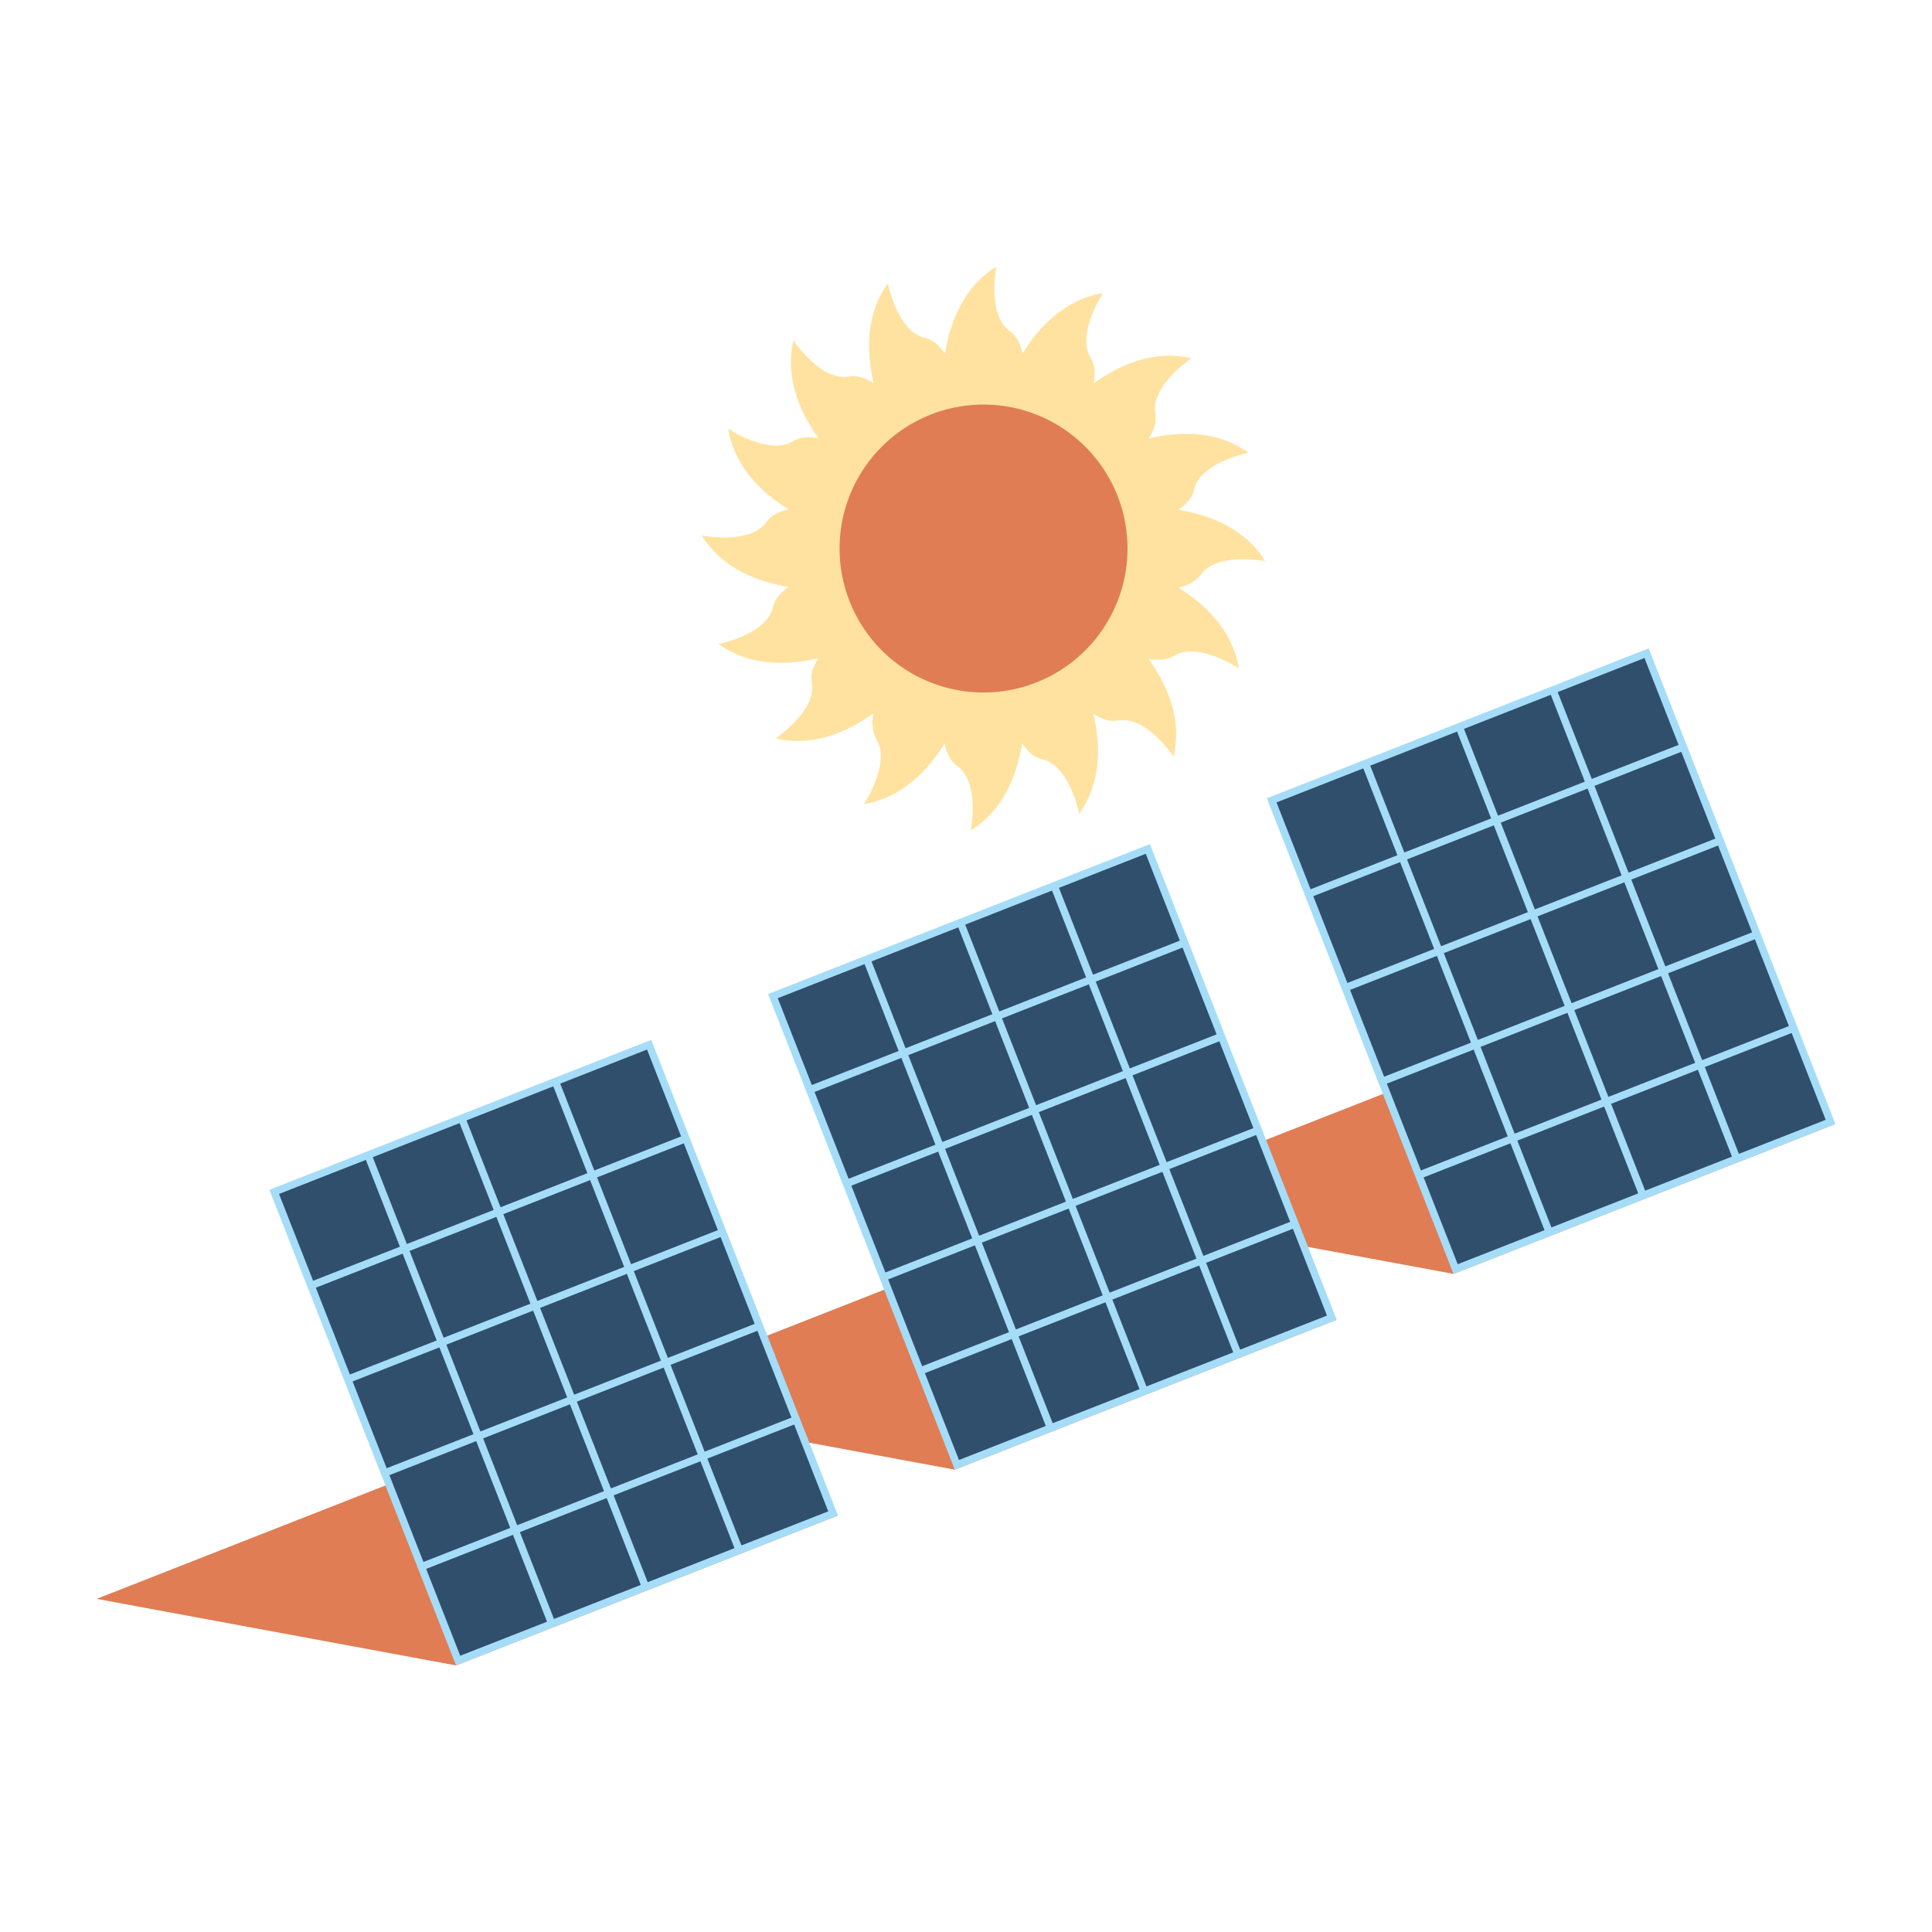 <?xml version="1.0" encoding="utf-8"?>
<svg xmlns="http://www.w3.org/2000/svg" height="2500" viewBox="0 0 661.458 661.458" width="2500">
  <g transform="translate(7143.75 2248.958)">
    <g>
      <path d="m -7143.749,-2248.958 h 661.458 v 661.458 h -661.458 z" fill="none"/>
      <path class="st0" d="m -6732.635,-2052.218 c 5.619,-7.917 22.091,-4.597 22.091,-4.597 -7.023,-11.365 -19.154,-15.834 -29.752,-17.621 2.937,-2.043 4.853,-4.342 5.363,-6.896 2.171,-9.449 18.643,-12.642 18.643,-12.642 -10.854,-7.789 -23.878,-7.278 -34.221,-4.852 2.043,-3.065 2.809,-5.874 2.298,-8.555 -1.66,-9.577 12.386,-18.898 12.386,-18.898 -13.025,-3.065 -24.772,2.298 -33.456,8.555 0.638,-3.575 0.256,-6.512 -1.022,-8.683 -5.108,-8.172 4.214,-22.218 4.214,-22.218 -13.153,2.171 -21.963,11.62 -27.582,20.686 -0.766,-3.575 -2.171,-6.129 -4.342,-7.662 -7.917,-5.618 -4.597,-22.091 -4.597,-22.091 -11.365,7.023 -15.834,19.154 -17.622,29.752 -2.043,-2.937 -4.342,-4.852 -6.895,-5.363 -9.449,-2.171 -12.642,-18.643 -12.642,-18.643 -7.789,10.854 -7.278,23.878 -4.852,34.221 -3.065,-2.043 -5.874,-2.809 -8.555,-2.299 -9.577,1.66 -18.899,-12.386 -18.899,-12.386 -3.065,13.024 2.299,24.772 8.555,33.455 -3.575,-0.638 -6.512,-0.256 -8.683,1.021 -8.173,5.108 -22.219,-4.214 -22.219,-4.214 2.171,13.152 11.62,22.091 20.686,27.582 -3.576,0.766 -6.129,2.171 -7.662,4.342 -5.619,7.917 -22.091,4.597 -22.091,4.597 7.023,11.365 19.154,15.834 29.752,17.621 -2.937,2.043 -4.852,4.342 -5.363,6.896 -2.171,9.449 -18.643,12.642 -18.643,12.642 10.854,7.789 23.878,7.278 34.221,4.852 -2.043,3.065 -2.809,5.874 -2.298,8.555 1.66,9.577 -12.386,18.898 -12.386,18.898 13.025,3.065 24.772,-2.298 33.456,-8.555 -0.638,3.575 -0.256,6.513 1.022,8.811 5.107,8.173 -4.214,22.219 -4.214,22.219 13.152,-2.171 21.963,-11.62 27.581,-20.686 0.766,3.576 2.171,6.129 4.341,7.662 7.917,5.619 4.597,22.091 4.597,22.091 11.365,-7.023 15.834,-19.154 17.622,-29.752 2.043,2.937 4.342,4.853 6.895,5.363 9.45,2.171 12.642,18.643 12.642,18.643 7.789,-10.854 7.278,-23.878 4.852,-34.221 3.065,2.043 5.874,2.809 8.555,2.298 9.577,-1.66 18.899,12.386 18.899,12.386 3.065,-13.025 -2.299,-24.772 -8.555,-33.456 3.575,0.638 6.512,0.256 8.683,-1.022 8.173,-5.107 22.219,4.214 22.219,4.214 -2.171,-13.153 -11.62,-21.963 -20.686,-27.581 3.576,-0.894 6.129,-2.299 7.662,-4.47 z" fill="#ffe2a0"/>
      <path class="st1" d="m -6757.727,-2061.157 a 49.289,49.289 0 0 1 -49.289,49.289 49.289,49.289 0 0 1 -49.289,-49.289 49.289,49.289 0 0 1 49.289,-49.289 49.289,49.289 0 0 1 49.289,49.289 z" fill="#e07d54"/>
      <path d="m -6515.364,-1864.14 -123.067,-22.79 -130.745,51.326 123.067,22.79 z" fill="#e07d54"/>
      <path d="m -6646.109,-1812.814 130.745,-51.326 -63.925,-162.841 -130.745,51.326 z" fill="#a5ddf9"/>
      <path d="m -6580.726,-2023.671 -29.718,11.662 11.667,29.733 29.719,-11.659 z m -32.087,12.59 -29.721,11.661 11.667,29.734 29.721,-11.66 z m -32.09,12.592 -29.721,11.662 11.667,29.731 29.721,-11.659 z m 76.775,6.923 -29.718,11.659 11.662,29.721 29.718,-11.662 z m -108.865,5.669 -29.721,11.662 11.664,29.729 29.723,-11.659 z m 76.778,6.921 -29.721,11.659 11.662,29.721 29.721,-11.662 z m -32.09,12.589 -29.723,11.66 11.662,29.721 29.723,-11.662 z m 76.77,6.911 -29.719,11.659 11.662,29.719 29.718,-11.659 z m -108.863,5.679 -29.721,11.662 11.662,29.719 29.721,-11.66 z m 76.775,6.911 -29.721,11.659 11.659,29.719 29.721,-11.66 z m -32.09,12.59 -29.723,11.662 11.662,29.718 29.721,-11.662 z m 76.77,6.908 -29.721,11.66 11.664,29.721 29.719,-11.66 z m -108.863,5.681 -29.721,11.662 11.662,29.718 29.721,-11.662 z m 76.773,6.909 -29.721,11.659 11.662,29.721 29.721,-11.659 z m -32.09,12.589 -29.723,11.662 11.662,29.721 29.723,-11.662 z m 76.773,6.911 -29.721,11.659 11.667,29.731 29.718,-11.662 z m -108.863,5.679 -29.721,11.662 11.662,29.721 29.721,-11.662 z m 76.772,6.911 -29.721,11.659 11.667,29.733 29.719,-11.662 z m -32.09,12.59 -29.723,11.662 11.667,29.733 29.723,-11.662 z m -32.09,12.589 -29.721,11.662 11.667,29.736 29.721,-11.662 z" fill="#304f6c"/>
      <path d="m -6686.114,-1797.116 -123.067,-22.79 -130.745,51.326 123.067,22.79 z" fill="#e07d54"/>
      <path d="m -6816.859,-1745.79 130.745,-51.326 -63.925,-162.841 -130.745,51.326 z" fill="#a5ddf9"/>
      <path d="m -6751.477,-1956.647 -29.718,11.662 11.667,29.733 29.719,-11.659 z m -32.087,12.59 -29.721,11.662 11.667,29.733 29.721,-11.659 z m -32.09,12.592 -29.721,11.662 11.667,29.731 29.721,-11.659 z m 76.775,6.923 -29.718,11.66 11.662,29.721 29.718,-11.662 z m -108.865,5.669 -29.721,11.662 11.664,29.729 29.723,-11.659 z m 76.778,6.921 -29.721,11.659 11.662,29.721 29.721,-11.662 z m -32.09,12.589 -29.723,11.659 11.662,29.721 29.723,-11.661 z m 76.77,6.911 -29.719,11.659 11.662,29.719 29.719,-11.659 z m -108.863,5.679 -29.721,11.662 11.662,29.719 29.721,-11.66 z m 76.775,6.911 -29.721,11.659 11.659,29.718 29.721,-11.659 z m -32.09,12.589 -29.723,11.662 11.662,29.718 29.721,-11.662 z m 76.77,6.908 -29.721,11.66 11.664,29.721 29.718,-11.659 z m -108.863,5.681 -29.721,11.662 11.662,29.719 29.721,-11.662 z m 76.773,6.909 -29.721,11.659 11.662,29.721 29.721,-11.66 z m -32.09,12.59 -29.723,11.662 11.662,29.721 29.723,-11.662 z m 76.773,6.911 -29.721,11.659 11.667,29.731 29.719,-11.662 z m -108.863,5.679 -29.721,11.662 11.662,29.721 29.721,-11.662 z m 76.772,6.911 -29.721,11.659 11.667,29.734 29.719,-11.662 z m -32.09,12.589 -29.723,11.662 11.667,29.733 29.723,-11.661 z m -32.09,12.59 -29.721,11.662 11.667,29.736 29.721,-11.662 z" fill="#304f6c"/>
      <path d="m -6856.865,-1730.092 -123.067,-22.79 -130.745,51.326 123.067,22.79 z" fill="#e07d54"/>
      <path d="m -6987.609,-1678.766 130.745,-51.326 -63.925,-162.841 -130.745,51.326 z" fill="#a5ddf9"/>
      <path d="m -6922.227,-1889.623 -29.718,11.662 11.667,29.734 29.719,-11.66 z m -32.087,12.59 -29.721,11.662 11.667,29.733 29.721,-11.659 z m -32.09,12.592 -29.721,11.662 11.667,29.731 29.721,-11.659 z m 76.775,6.923 -29.718,11.659 11.662,29.721 29.718,-11.662 z m -108.865,5.669 -29.721,11.662 11.664,29.729 29.723,-11.66 z m 76.778,6.921 -29.721,11.659 11.661,29.721 29.721,-11.662 z m -32.09,12.59 -29.723,11.659 11.662,29.721 29.723,-11.662 z m 76.77,6.911 -29.719,11.659 11.662,29.719 29.719,-11.66 z m -108.863,5.679 -29.721,11.662 11.662,29.718 29.721,-11.659 z m 76.775,6.911 -29.721,11.659 11.66,29.719 29.721,-11.659 z m -32.09,12.589 -29.723,11.662 11.662,29.718 29.721,-11.662 z m 76.77,6.908 -29.721,11.659 11.664,29.721 29.719,-11.659 z m -108.863,5.681 -29.721,11.662 11.662,29.719 29.721,-11.662 z m 76.773,6.909 -29.721,11.659 11.662,29.721 29.721,-11.66 z m -32.09,12.59 -29.723,11.662 11.662,29.721 29.723,-11.662 z m 76.773,6.91 -29.721,11.66 11.667,29.731 29.719,-11.662 z m -108.863,5.679 -29.721,11.662 11.662,29.721 29.721,-11.662 z m 76.772,6.911 -29.721,11.659 11.667,29.733 29.719,-11.662 z m -32.09,12.589 -29.723,11.662 11.667,29.733 29.723,-11.662 z m -32.09,12.589 -29.721,11.662 11.667,29.736 29.721,-11.662 z" fill="#304f6c"/>
    </g>
  </g>
</svg>
